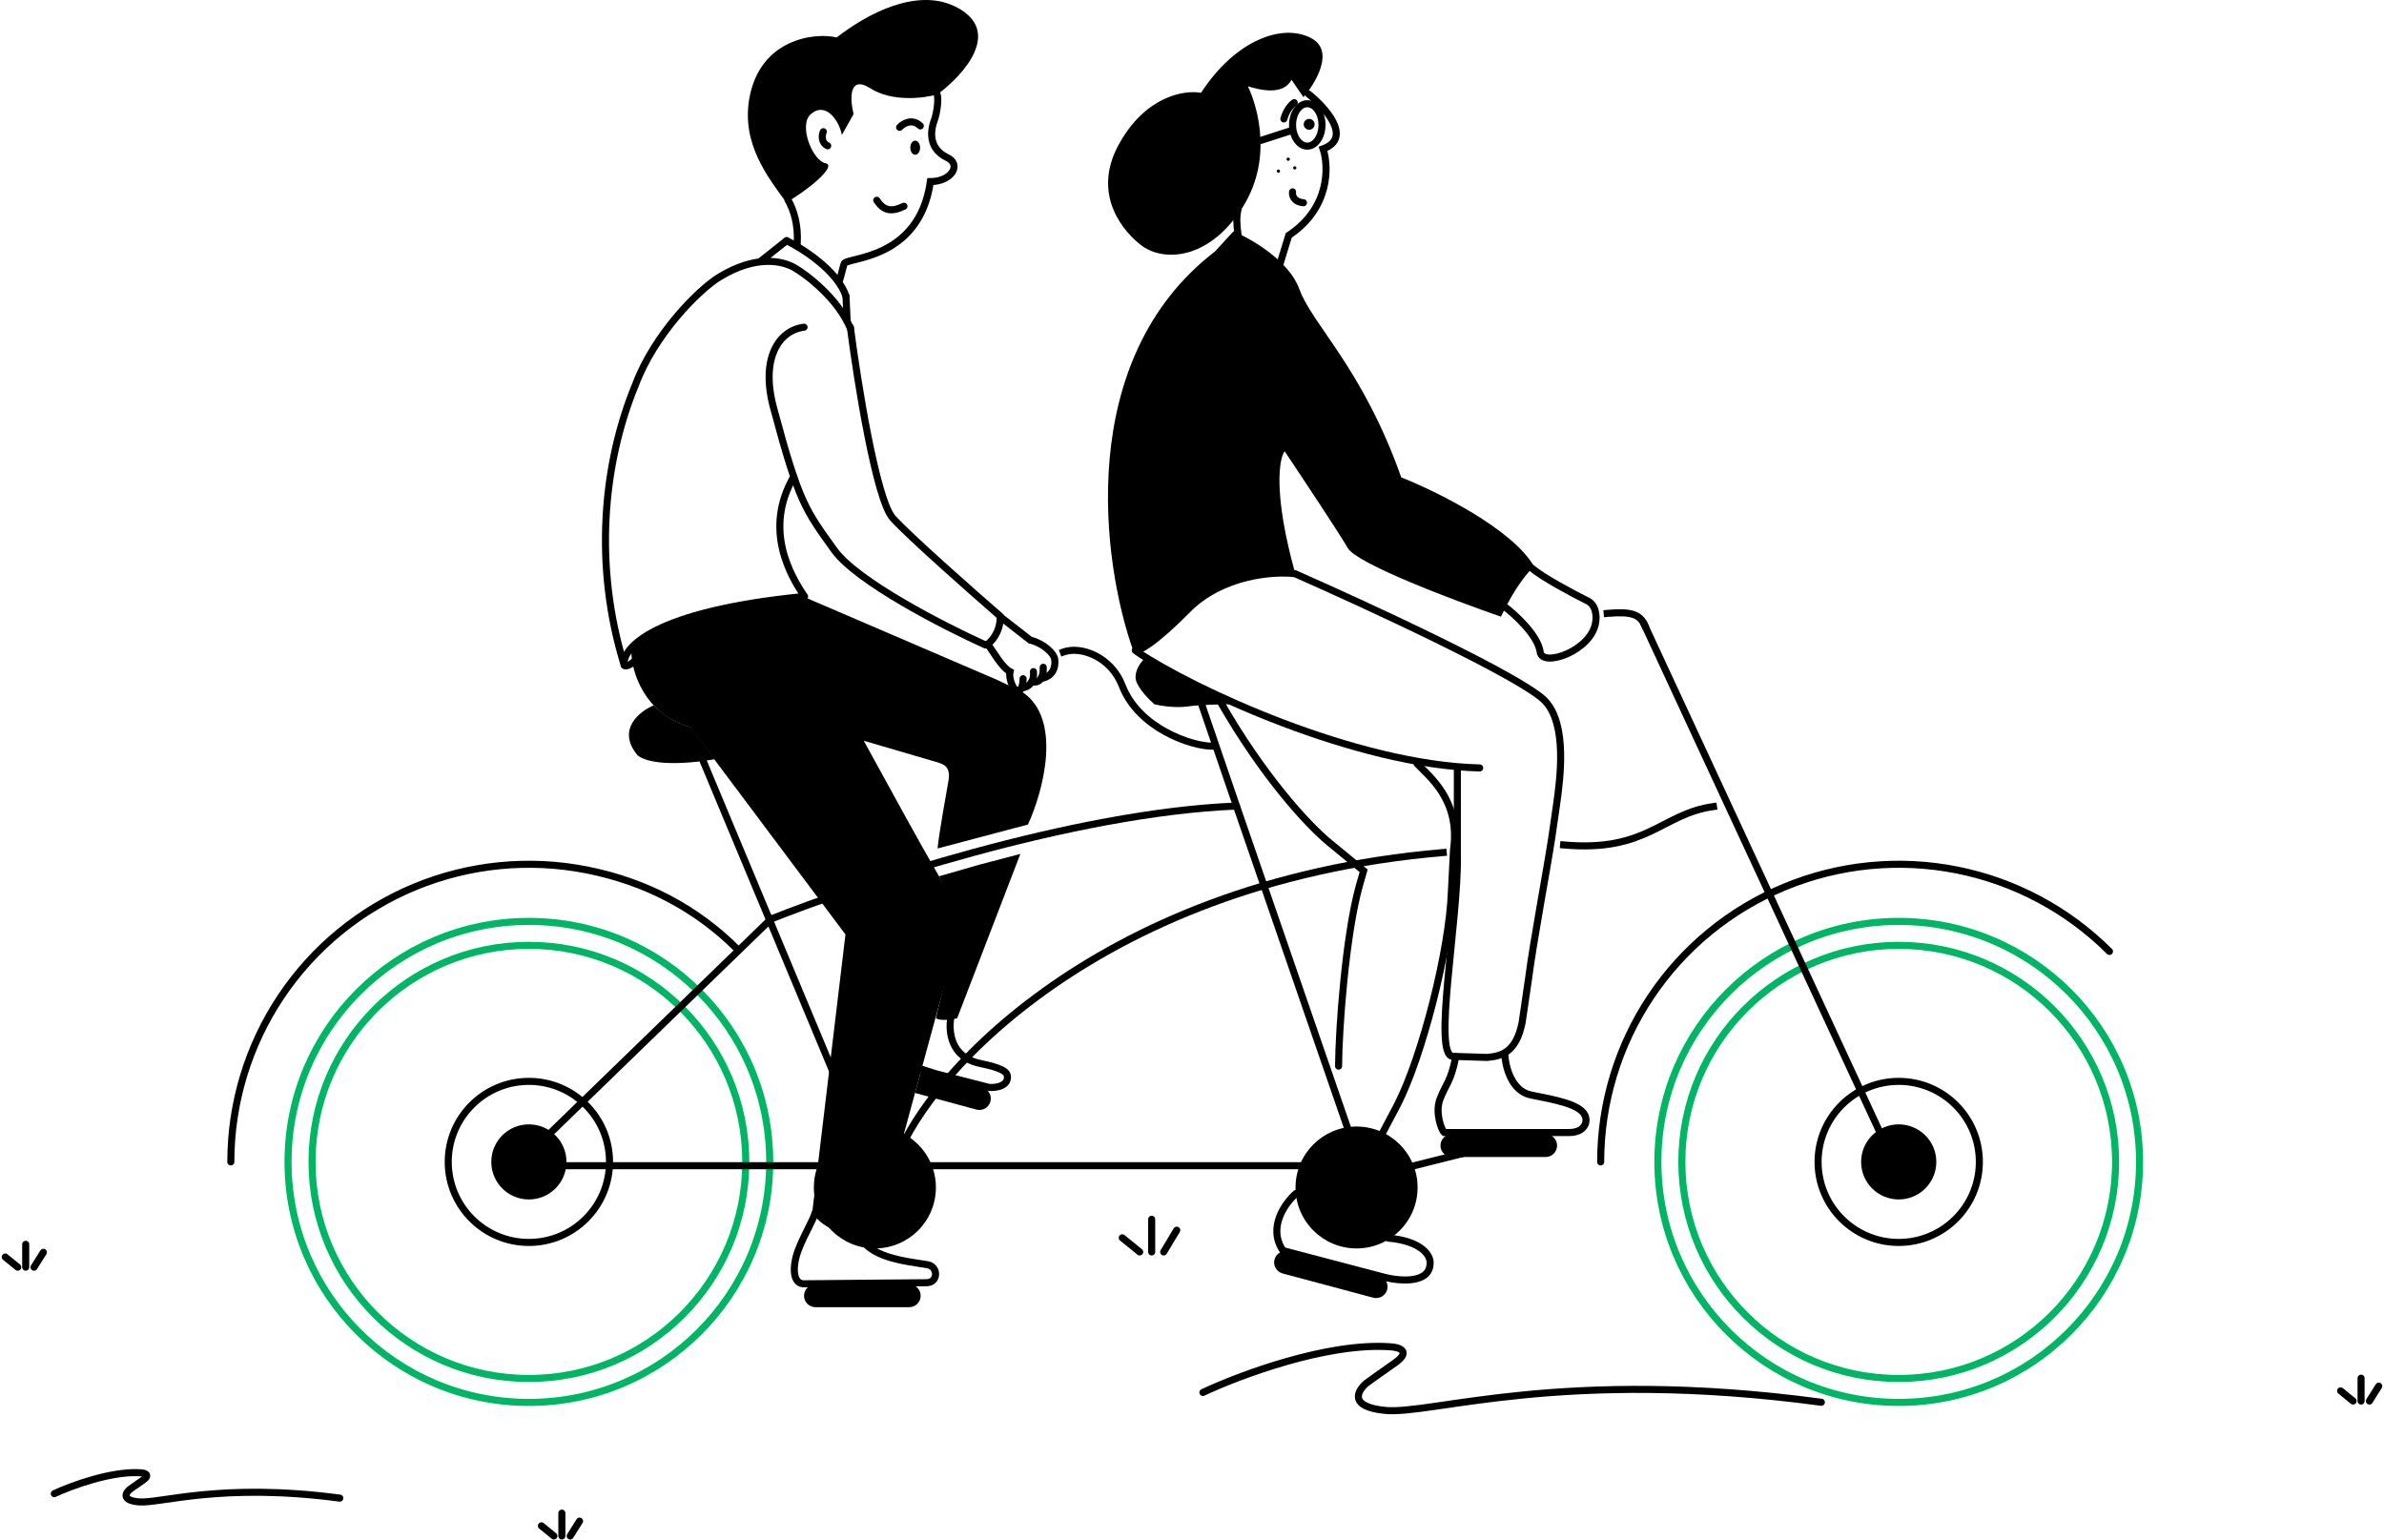 <svg width="675" height="436" viewBox="0 0 675 436" fill="none" xmlns="http://www.w3.org/2000/svg">
<g clip-path="url(#clip0_6177_4517)">
<path d="M537.598 397.094C575.258 397.094 605.789 366.602 605.789 328.993C605.789 291.382 575.258 260.893 537.598 260.893C499.94 260.893 469.408 291.382 469.408 328.993C469.408 366.602 499.94 397.094 537.598 397.094Z" stroke="#00B564" stroke-width="2"/>
<path d="M597.269 269.399C585.468 257.613 570.431 249.586 554.063 246.334C537.691 243.083 520.724 244.752 505.306 251.131C489.884 257.509 476.706 268.311 467.431 282.17C458.158 296.03 453.209 312.326 453.209 328.994" stroke="black" stroke-width="2" stroke-linecap="round"/>
<path d="M537.597 351.795C550.208 351.795 560.43 341.587 560.43 328.993C560.43 316.399 550.208 306.189 537.597 306.189C524.987 306.189 514.764 316.399 514.764 328.993C514.764 341.587 524.987 351.795 537.597 351.795Z" stroke="black" stroke-width="2"/>
<path d="M537.596 390.316C571.506 390.316 598.999 362.86 598.999 328.994C598.999 295.127 571.506 267.673 537.596 267.673C503.687 267.673 476.195 295.127 476.195 328.994C476.195 362.86 503.687 390.316 537.596 390.316Z" stroke="#00B564" stroke-width="2"/>
<path d="M537.597 318.362C543.475 318.362 548.243 323.122 548.243 328.993C548.243 334.863 543.475 339.624 537.597 339.624C531.72 339.624 526.953 334.863 526.953 328.993C526.953 323.122 531.72 318.362 537.597 318.362Z" fill="black"/>
<path d="M301.092 184.625C306.028 182.827 314.581 185.944 317.753 194.178C322.382 206.196 337.346 211.28 343.209 211.28" stroke="black" stroke-width="2" stroke-linecap="square"/>
<path d="M149.745 397.094C187.405 397.094 217.935 366.602 217.935 328.993C217.935 291.382 187.405 260.893 149.745 260.893C112.084 260.893 81.555 291.382 81.555 328.993C81.555 366.602 112.084 397.094 149.745 397.094Z" stroke="#00B564" stroke-width="2"/>
<path d="M208.835 268.815C197.032 257.029 182.581 249.586 166.21 246.334C149.84 243.083 132.872 244.752 117.452 251.131C102.032 257.509 88.853 268.311 79.58 282.17C70.307 296.03 65.357 312.326 65.357 328.994" stroke="black" stroke-width="2" stroke-linecap="round"/>
<path d="M149.746 351.795C162.356 351.795 172.578 341.587 172.578 328.993C172.578 316.399 162.356 306.189 149.746 306.189C137.135 306.189 126.912 316.399 126.912 328.993C126.912 341.587 137.135 351.795 149.746 351.795Z" stroke="black" stroke-width="2"/>
<path d="M149.747 390.316C183.66 390.316 211.149 362.86 211.149 328.994C211.149 295.127 183.66 267.673 149.747 267.673C115.836 267.673 88.346 295.127 88.346 328.994C88.346 362.86 115.836 390.316 149.747 390.316Z" stroke="#00B564" stroke-width="2"/>
<path d="M149.746 318.362C155.625 318.362 160.391 323.122 160.391 328.993C160.391 334.863 155.625 339.624 149.746 339.624C143.867 339.624 139.102 334.863 139.102 328.993C139.102 323.122 143.867 318.362 149.746 318.362Z" fill="black"/>
<path d="M154.684 321.906L218.246 260.276" stroke="black" stroke-width="2" stroke-linecap="square"/>
<path d="M246.941 330.07L199.27 215.901" stroke="black" stroke-width="2" stroke-linecap="square"/>
<path d="M154.684 330.071H246.941H253.266H385.327" stroke="black" stroke-width="2" stroke-linecap="square"/>
<path d="M253.266 330.073C259.354 308.108 308.497 249.871 408.622 241.396" stroke="black" stroke-width="2" stroke-linecap="square"/>
<path d="M485.145 228.383C470.488 230.386 466.477 241.396 442.719 239.239" stroke="black" stroke-width="2" stroke-linecap="square"/>
<path d="M222.719 68.144L215.314 73.999" stroke="black" stroke-width="2" stroke-linecap="round"/>
<path d="M176.745 188.323C168.113 160.504 170.573 131.469 179.984 108.82C185.229 94.799 197.726 82.011 203.897 78.313C214.114 72.191 221.484 73.794 225.033 75.848C228.838 78.108 237.313 84.692 240.77 92.95" stroke="black" stroke-width="2" stroke-linecap="round"/>
<path d="M176.745 188.323C176.025 183.495 185.168 173.1 227.502 168.909" stroke="black" stroke-width="2" stroke-linecap="round"/>
<path d="M227.81 168.911C223.85 163.107 216.085 149.929 224.724 135.015" stroke="black" stroke-width="2" stroke-linecap="round"/>
<path d="M227.655 92.644C220.405 93.568 215.298 101.546 219.016 115.447C226.266 142.563 228.118 144.414 236.14 155.662C242.558 164.659 267.407 177.385 279.029 182.624" stroke="black" stroke-width="2" stroke-linecap="round"/>
<path d="M279.34 182.622C280.626 181.8 283.197 179.079 283.197 174.765" stroke="black" stroke-width="2" stroke-linecap="round"/>
<path d="M240.768 92.643C242.825 108.512 248.112 141.546 252.801 146.722C257.491 151.9 275.12 167.471 283.348 174.61" stroke="black" stroke-width="2" stroke-linecap="round"/>
<path d="M222.719 68.144C227.245 70.404 237.067 76.588 239.535 83.86" stroke="black" stroke-width="2" stroke-linecap="round"/>
<path d="M239.535 83.86L239.843 90.64" stroke="black" stroke-width="2" stroke-linecap="round"/>
<path d="M271.008 288.317L288.904 241.786L277.178 244.869L265.917 248.103C272.828 263.881 266.533 280.613 264.99 288.317C266.472 289.18 269.619 288.676 271.008 288.317Z" fill="black"/>
<path d="M180.294 213.591C174.616 206.442 181.168 201.368 185.076 199.724C189.242 203.884 193.407 205.271 195.567 205.886L202.355 214.977C188.532 217.319 181.762 215.439 180.294 213.591Z" fill="black"/>
<path d="M269.156 288.473C268.693 291.626 268.847 299.281 277.486 301.107C280.161 301.671 284.878 302.676 285.199 304.496C285.717 307.424 282.167 308.093 279.956 307.886L264.99 304.034L261.133 302.802" stroke="black" stroke-width="2" stroke-linecap="round"/>
<path d="M350.099 228.229C303.898 230.078 242.636 250.467 217.781 260.431" stroke="black" stroke-width="2" stroke-linecap="round"/>
<path d="M195.412 205.887C182.206 202.066 178.801 190.017 178.75 184.471C187.512 174.117 215.313 169.988 228.118 169.218L282.269 192.482L289.366 195.872C300.967 203.515 295.331 224.119 291.062 233.466L265.453 240.246C265.915 235.726 267.79 225.325 268.538 221.141C269.31 216.827 266.842 216.364 265.607 215.902L244.562 209.739C252.805 224.831 261.861 241.272 265.607 247.641C271.408 257.502 269.978 269.828 268.538 274.758L248.636 347.79C238.393 351.857 231.924 346.505 229.969 343.322L239.38 264.59L195.412 205.887Z" fill="black"/>
<path d="M294.767 192.086C296.257 191.961 299.117 190.695 298.623 186.628C298.468 185.242 295.846 182.313 291.68 181.235L283.967 175.227" stroke="black" stroke-width="2" stroke-linecap="round"/>
<path d="M292.145 193.009C292.87 193.259 294.048 193.239 294.767 192.086C295.169 191.441 295.428 190.443 295.385 188.939" stroke="black" stroke-width="2" stroke-linecap="round"/>
<path d="M289.211 194.798C290.056 194.763 291.413 194.321 292.143 193.009C292.524 192.324 292.733 191.399 292.606 190.172" stroke="black" stroke-width="2" stroke-linecap="round"/>
<path d="M279.801 182.622C281.395 184.727 283.627 188.939 285.972 190.172C285.56 191.713 286.619 195.194 287.977 195.564C288.556 195.722 288.95 195.362 289.212 194.797C289.563 194.039 289.674 192.911 289.674 192.175" stroke="black" stroke-width="2" stroke-linecap="round"/>
<path d="M230.741 343.476C230.433 345.118 227.771 349.448 226.095 353.753C224.397 358.113 224.243 363.198 227.348 363.505L262.368 363.198C265.608 363.198 265.762 358.729 262.676 358.113C256.043 357.034 245.46 356.079 243.238 349.176" stroke="black" stroke-width="2" stroke-linecap="round"/>
<path d="M257.431 363.66H230.894C229.106 363.66 227.654 365.108 227.654 366.896C227.654 368.683 229.106 370.132 230.894 370.132H257.431C259.219 370.132 260.671 368.683 260.671 366.896C260.671 365.108 259.219 363.66 257.431 363.66Z" fill="black"/>
<path d="M390.465 361.189L364.833 354.33C363.105 353.868 361.327 354.891 360.865 356.616C360.402 358.342 361.43 360.116 363.158 360.578L388.789 367.438C390.517 367.9 392.295 366.877 392.757 365.151C393.22 363.423 392.192 361.651 390.465 361.189Z" fill="black"/>
<path d="M437.627 321.135H411.092C409.302 321.135 407.852 322.583 407.852 324.371C407.852 326.158 409.302 327.606 411.092 327.606H437.627C439.417 327.606 440.867 326.158 440.867 324.371C440.867 322.583 439.417 321.135 437.627 321.135Z" fill="black"/>
<path d="M366.967 337.93C363.882 340.601 358.822 347.575 363.265 354.107L391.96 361.656C396.332 362.788 405.043 363.536 404.92 357.496C404.972 355.546 402.667 351.426 393.04 350.564" stroke="black" stroke-width="2" stroke-linecap="round"/>
<path d="M260.777 303.226L278.148 307.93C279.875 308.396 280.895 310.173 280.427 311.9C279.959 313.625 278.179 314.642 276.452 314.173L259.082 309.471L260.777 303.226Z" fill="black"/>
<path d="M339.969 198.646L350.098 228.228L385.017 329.455" stroke="black" stroke-width="2" stroke-linecap="round"/>
<path d="M465.396 176.459L535.438 327.452" stroke="black" stroke-width="2" stroke-linecap="round"/>
<path d="M465.704 177.075C464.316 173.994 462.001 173.069 455.059 173.685" stroke="black" stroke-width="2" stroke-linecap="square"/>
<path d="M384.093 353.491C393.637 353.491 401.372 345.766 401.372 336.235C401.372 326.704 393.637 318.979 384.093 318.979C374.55 318.979 366.814 326.704 366.814 336.235C366.814 345.766 374.55 353.491 384.093 353.491Z" fill="black"/>
<path d="M247.711 353.491C257.254 353.491 264.989 345.766 264.989 336.235C264.989 326.704 257.254 318.979 247.711 318.979C238.168 318.979 230.432 326.704 230.432 336.235C230.432 345.766 238.168 353.491 247.711 353.491Z" fill="black"/>
<path d="M387.486 333.307L418.804 325.449" stroke="black" stroke-width="2" stroke-linecap="round"/>
<path d="M379.001 301.875C379.053 291.347 381.006 264.743 384.864 250.877L386.098 246.563L376.533 238.705C369.899 233.261 357.526 219.539 345.678 198.954" stroke="black" stroke-width="2" stroke-linecap="round"/>
<path d="M322.072 184.625C337.756 195.153 383.66 216.58 418.958 217.444" stroke="black" stroke-width="2" stroke-linecap="round"/>
<path d="M412.634 217.598V232.851V242.557C412.942 260.585 405.537 299.103 411.4 299.103L420.965 299.411C424.668 299.103 429.296 298.333 430.993 289.396L432.844 276.762C434.079 267.004 437.936 246.563 439.324 237.473L440.712 227.92C441.792 220.217 443.767 205.148 437.473 198.492C431.178 191.836 387.642 171.683 366.66 162.439C360.591 161.72 346.017 162.747 336.267 172.608C326.517 182.469 322.33 184.42 321.457 184.164" stroke="black" stroke-width="2" stroke-linecap="round"/>
<path d="M401.218 216.21C404.303 219.6 413.56 226.296 411.555 240.554L410.938 252.572C410.32 269.366 402.607 299.257 395.664 312.815L391.189 321.289" stroke="black" stroke-width="2" stroke-linecap="round"/>
<path d="M321.608 192.484C321.115 190.142 322.843 187.707 323.768 186.783L348.298 199.417C345.778 199.417 339.844 199.54 336.265 200.034C332.686 200.526 328.499 199.827 326.854 199.417C325.311 198.081 322.103 194.826 321.608 192.484Z" fill="black"/>
<path d="M343.979 71.226C304.237 101.795 311.992 159.254 320.838 184.163C322.998 183.033 329.478 178.801 338.117 170.912C346.757 163.024 360.743 161.77 366.658 162.13C360.486 139.82 362.131 129.928 363.726 127.772C368.611 135.064 379.031 150.759 381.623 155.196C384.215 159.634 411.605 169.988 424.975 174.61C429.048 165.982 432.944 161.565 434.386 160.435C428.214 149.712 406.717 139.122 396.741 135.166C385.788 104.198 371.594 92.026 367.892 81.857C364.93 73.722 354.214 67.579 349.225 65.525L343.979 71.226Z" fill="black"/>
<path d="M425.902 171.683C429.041 174.045 435.468 179.941 436.085 184.625C436.674 189.094 450.834 184.256 451.821 175.998C452.077 174.457 451.914 171.097 449.199 169.988C445.289 168.037 436.733 163.486 433.77 160.897" stroke="black" stroke-width="2" stroke-linecap="round"/>
<path d="M426.056 298.485C426.211 301.875 427.908 308.932 433.462 310.042C440.405 311.428 447.174 312.624 448.735 315.743C449.661 317.591 448.735 320.672 444.262 320.672H408.932C408.16 320.057 406.263 315.052 407.698 311.274C409.395 306.806 410.783 306.343 412.172 299.256" stroke="black" stroke-width="2" stroke-linecap="round"/>
<path d="M176.898 188.477C177.208 188.631 178.288 188.477 179.368 187.398" stroke="black" stroke-width="2" stroke-linecap="round"/>
<path d="M340.586 394.277C350.821 389.448 375.731 380.102 393.503 381.335C396.024 381.436 399.828 382.506 394.891 385.957C389.955 389.408 387.486 391.195 386.869 391.657C384.299 393.814 381.777 398.376 392.268 399.361C405.382 400.594 442.409 387.19 515.69 397.05" stroke="black" stroke-width="2" stroke-linecap="round"/>
<path d="M15.371 422.929C20.096 420.726 31.596 416.457 39.801 417.018C40.965 417.067 42.722 417.554 40.443 419.129C38.163 420.707 37.024 421.524 36.739 421.733C35.552 422.719 34.388 424.802 39.232 425.252C45.286 425.816 62.38 419.693 96.212 424.195" stroke="black" stroke-width="2" stroke-linecap="round"/>
<path d="M350.546 59.252C349.996 61.519 350.151 63.522 350.546 66.647" stroke="black" stroke-width="2" stroke-linecap="round"/>
<path d="M370.448 26.589C375.333 30.492 383.007 39.069 374.614 42.15C376.259 47.081 376.62 58.883 364.895 66.648L362.494 74.462" stroke="black" stroke-width="2" stroke-linecap="round"/>
<path d="M365.976 54.322C365.821 55.247 366.223 57.157 369.061 57.404" stroke="black" stroke-width="2" stroke-linecap="round"/>
<path d="M374.305 35.371C374.305 37.098 373.797 38.63 373.007 39.712C372.221 40.794 371.196 41.38 370.14 41.38C369.085 41.38 368.061 40.794 367.273 39.712C366.487 38.63 365.975 37.098 365.975 35.371C365.975 33.644 366.487 32.112 367.273 31.03C368.061 29.948 369.085 29.362 370.14 29.362C371.196 29.362 372.221 29.948 373.007 31.03C373.797 32.112 374.305 33.644 374.305 35.371Z" stroke="black" stroke-width="2" stroke-linecap="round"/>
<path d="M356.256 39.994L365.82 36.912" stroke="black" stroke-width="2" stroke-linecap="round"/>
<path d="M363.506 33.677C363.762 32.65 364.709 30.287 366.437 29.055" stroke="black" stroke-width="2" stroke-linecap="round"/>
<path d="M370.672 36.741C371.523 36.741 372.214 36.051 372.214 35.2C372.214 34.349 371.523 33.659 370.672 33.659C369.82 33.659 369.129 34.349 369.129 35.2C369.129 36.051 369.82 36.741 370.672 36.741Z" fill="black"/>
<path d="M364.74 45.54C364.996 45.54 365.203 45.333 365.203 45.077C365.203 44.822 364.996 44.615 364.74 44.615C364.484 44.615 364.277 44.822 364.277 45.077C364.277 45.333 364.484 45.54 364.74 45.54Z" fill="black"/>
<path d="M366.59 48.005C366.845 48.005 367.052 47.799 367.052 47.543C367.052 47.288 366.845 47.081 366.59 47.081C366.334 47.081 366.127 47.288 366.127 47.543C366.127 47.799 366.334 48.005 366.59 48.005Z" fill="black"/>
<path d="M361.963 48.93C362.219 48.93 362.425 48.724 362.425 48.468C362.425 48.213 362.219 48.006 361.963 48.006C361.707 48.006 361.5 48.213 361.5 48.468C361.5 48.724 361.707 48.93 361.963 48.93Z" fill="black"/>
<path d="M316.606 41.226C324.134 27.174 335.375 25.407 340.056 26.28C349.776 11.335 363.197 6.405 371.375 10.873C377.916 14.447 372.556 23.456 369.06 27.513L365.666 22.583C363.321 27.143 356.616 25.459 353.324 24.432C356.153 30.389 360.667 45.786 351.164 59.715C341.66 73.643 329.719 73.889 323.703 69.883C318.149 65.929 309.077 55.277 316.606 41.226Z" fill="black"/>
<path d="M237.664 79.501C238.281 77.652 238.514 76.266 238.999 74.688C239.592 72.754 260.229 73.845 263.431 51.422C269.362 51.422 272.529 46.533 267.98 44.51C263.127 42.082 263.436 37.517 264.279 34.819C265.626 31.279 265.667 27.578 265.358 26.808" stroke="black" stroke-width="2" stroke-linecap="round"/>
<path d="M259.127 43.827C259.894 43.827 260.516 42.931 260.516 41.824C260.516 40.718 259.894 39.821 259.127 39.821C258.36 39.821 257.738 40.718 257.738 41.824C257.738 42.931 258.36 43.827 259.127 43.827Z" fill="black"/>
<path d="M254.713 36.053C255.691 34.986 258.231 33.411 260.576 35.653" stroke="black" stroke-width="2" stroke-linecap="round"/>
<path d="M248.234 56.7C250.085 59.474 252.091 60.244 255.948 58.395" stroke="black" stroke-width="2" stroke-linecap="round"/>
<path d="M233.118 37.286C232.708 38.215 232.379 40.317 234.349 41.292" stroke="black" stroke-width="2" stroke-linecap="round"/>
<path d="M212.135 28.041C209.976 40.676 217.307 50.082 222.626 57.316C228.181 54.234 237.257 46.955 233.735 46.222C230.033 45.452 226.019 35.437 229.569 32.318C233.735 28.658 237.592 34.077 238.363 38.21L241.683 32.318C240.677 28.235 240.218 21.058 246.428 25.012C252.639 28.966 261.666 27.805 265.405 26.731C272.736 21.359 284.08 8.896 270.796 2.02C259.747 -3.699 245.547 3.861 236.902 10.606C230.979 9.118 215.079 10.816 212.135 28.041Z" fill="black"/>
<path d="M223.088 56.546C224.785 59.525 226.081 63.757 225.711 69.18" stroke="black" stroke-width="2" stroke-linecap="round"/>
<path d="M159.086 434.913V428.442" stroke="black" stroke-width="2" stroke-linecap="round"/>
<path d="M153.295 432.037L156.828 434.913" stroke="black" stroke-width="2" stroke-linecap="round"/>
<path d="M161.443 434.913L164.094 430.702" stroke="black" stroke-width="2" stroke-linecap="round"/>
<path d="M7.279 358.799V352.328" stroke="black" stroke-width="2" stroke-linecap="round"/>
<path d="M1.486 355.925L5.019 358.8" stroke="black" stroke-width="2" stroke-linecap="round"/>
<path d="M9.635 358.801L12.285 354.59" stroke="black" stroke-width="2" stroke-linecap="round"/>
<path d="M326.084 354.485V345.241" stroke="black" stroke-width="2" stroke-linecap="round"/>
<path d="M317.754 350.48L322.691 354.487" stroke="black" stroke-width="2" stroke-linecap="round"/>
<path d="M329.479 354.487L333.181 348.324" stroke="black" stroke-width="2" stroke-linecap="round"/>
<path d="M668.508 396.703V390.232" stroke="black" stroke-width="2" stroke-linecap="round"/>
<path d="M662.717 393.826L666.25 396.702" stroke="black" stroke-width="2" stroke-linecap="round"/>
<path d="M670.863 396.702L673.514 392.491" stroke="black" stroke-width="2" stroke-linecap="round"/>
</g>
<defs>
<clipPath id="clip0_6177_4517">
<rect width="675" height="436" fill="white"/>
</clipPath>
</defs>
</svg>
